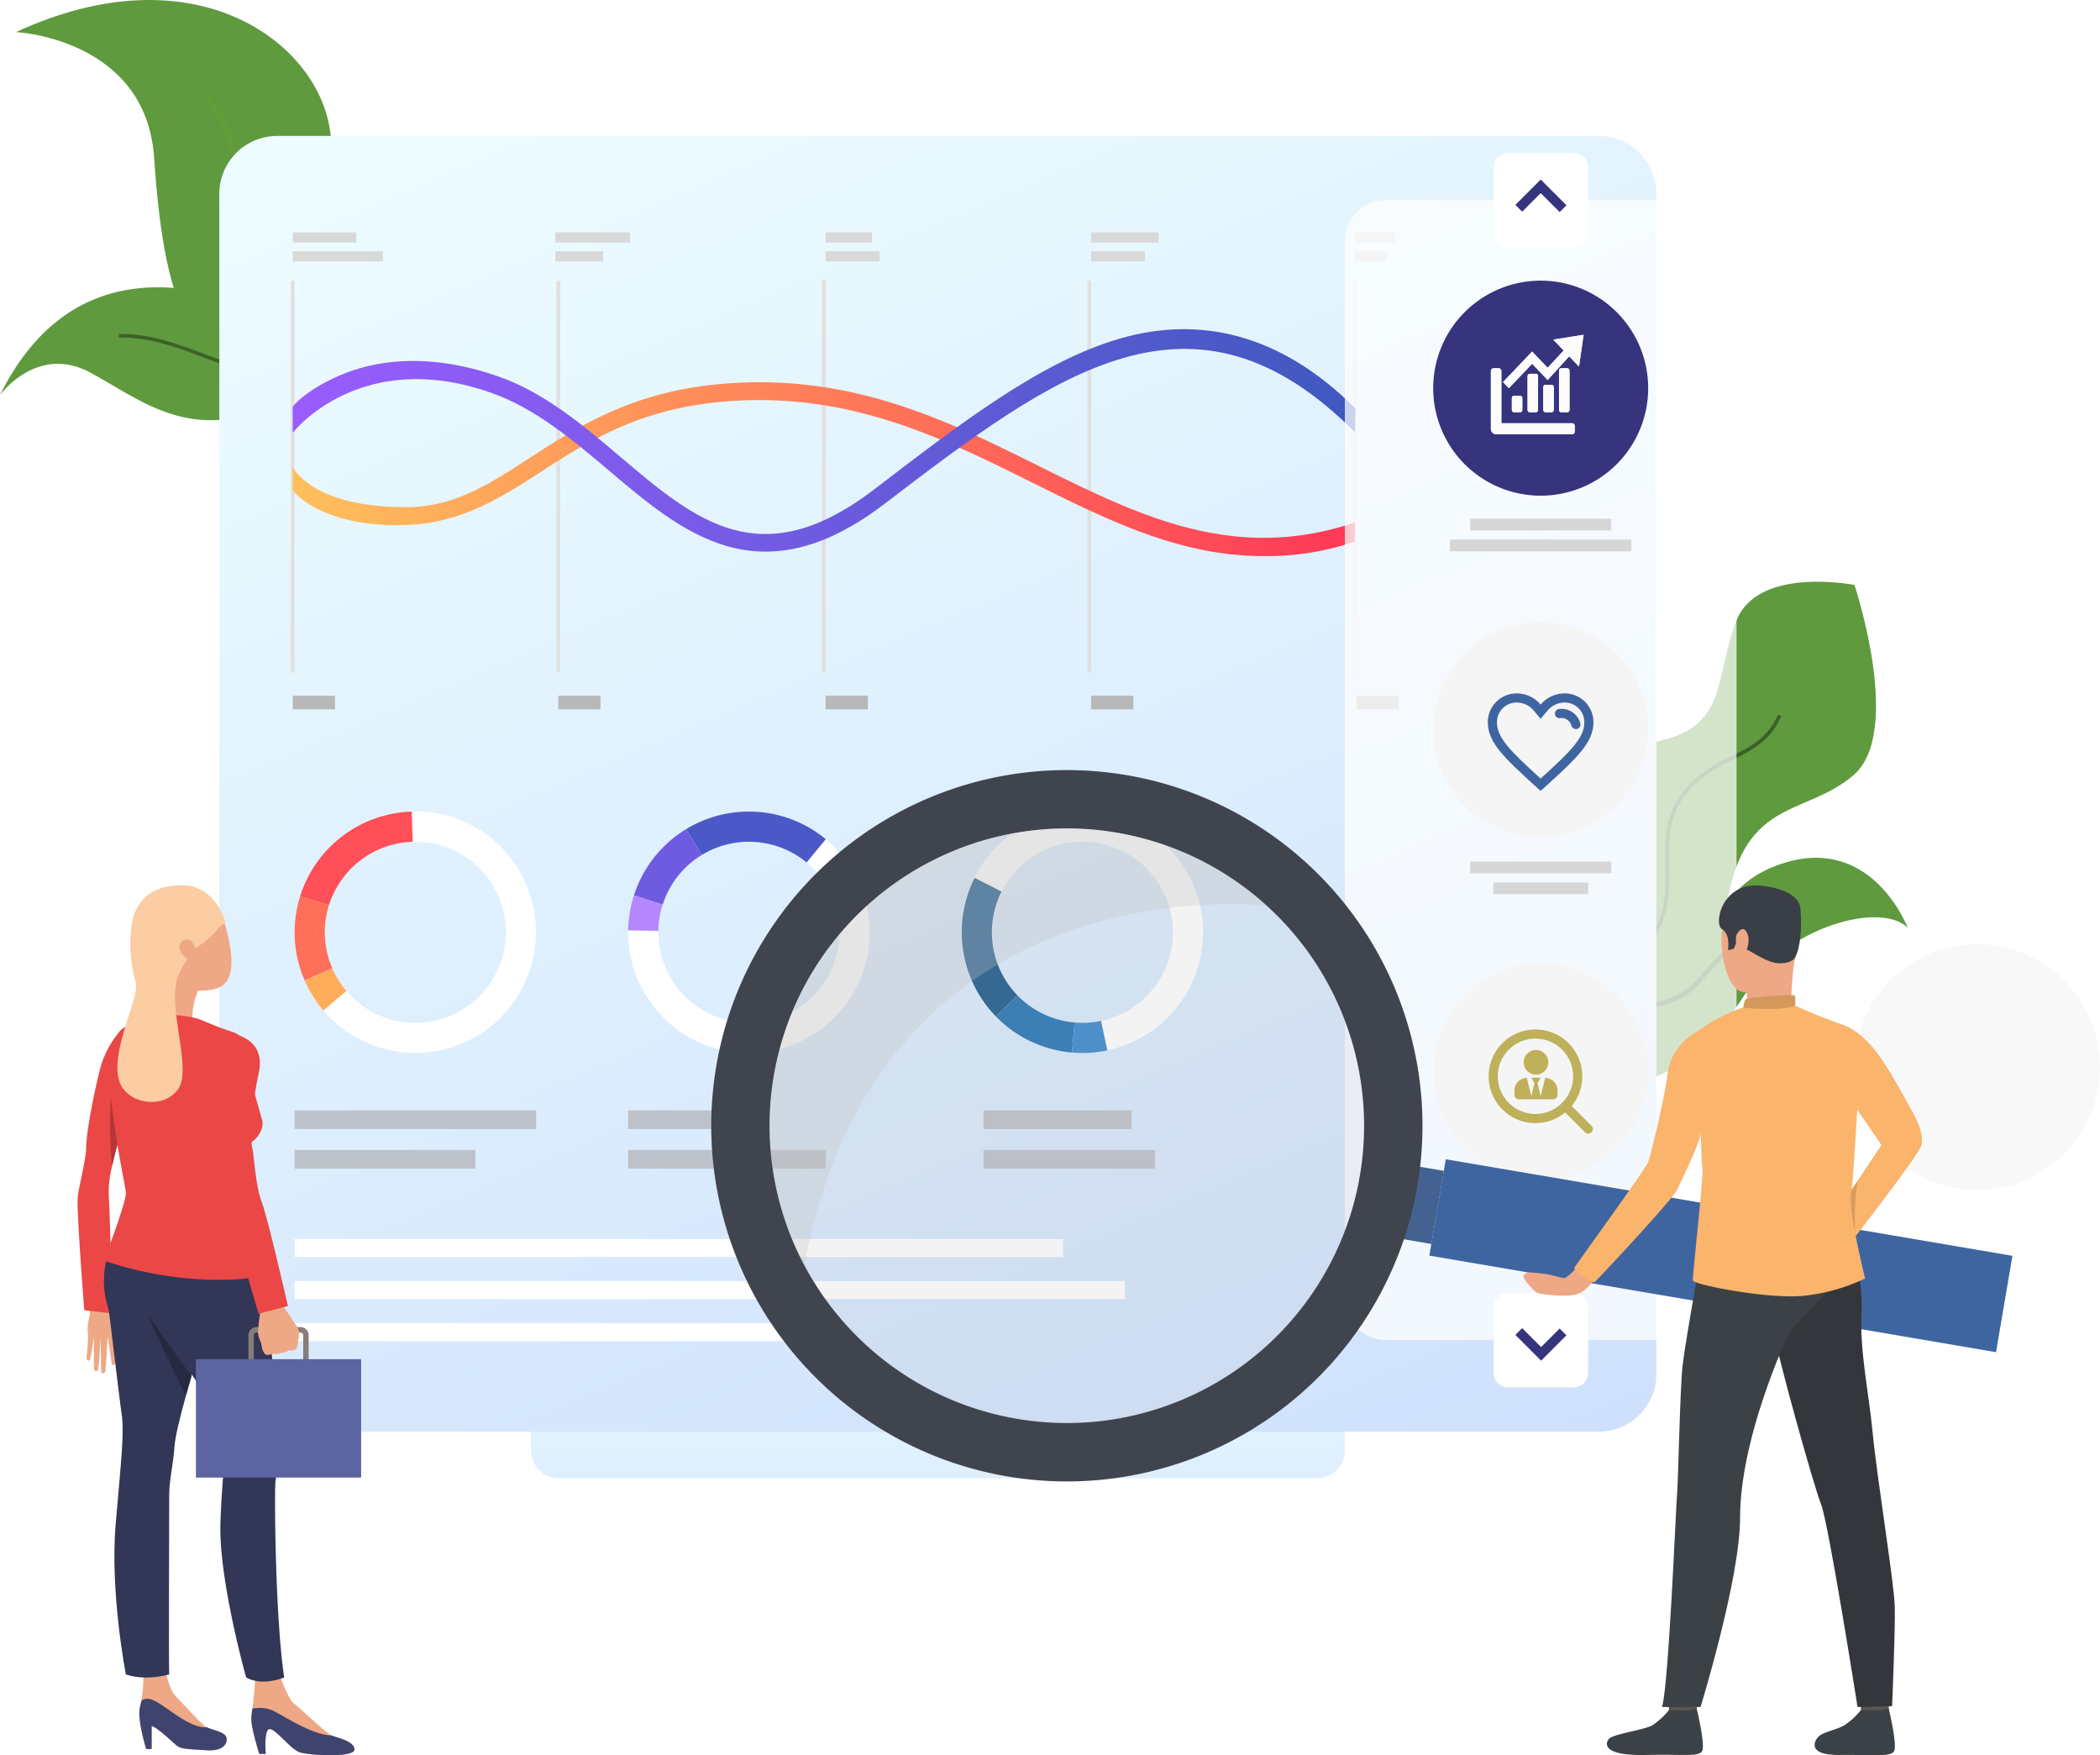 <svg xmlns="http://www.w3.org/2000/svg" xmlns:xlink="http://www.w3.org/1999/xlink" width="458.619" height="383.27" viewBox="0 0 458.619 383.27"><defs><linearGradient id="a" x1="0.5" y1="1.9" x2="0.5" y2="-0.534" gradientUnits="objectBoundingBox"><stop offset="0" stop-color="#d5e4ff"/><stop offset="1" stop-color="#edfffe"/></linearGradient><linearGradient id="b" x1="42.144" y1="-174.544" x2="42.144" y2="-175.932" gradientUnits="objectBoundingBox"><stop offset="0.005" stop-color="#3c6127"/><stop offset="1" stop-color="#639c38"/></linearGradient><linearGradient id="c" x1="-153.415" y1="28.106" x2="-152.761" y2="28.106" xlink:href="#b"/><linearGradient id="d" x1="-233.14" y1="-62.213" x2="-233.14" y2="-67.21" xlink:href="#b"/><linearGradient id="e" x1="48.481" y1="-51.828" x2="48.481" y2="-53.04" xlink:href="#b"/><linearGradient id="f" x1="0.852" y1="1.246" x2="0.231" y2="-0.07" gradientUnits="objectBoundingBox"><stop offset="0" stop-color="#cadcfc"/><stop offset="1" stop-color="#edfdff"/></linearGradient><filter id="g" x="38.903" y="20.681" width="331.836" height="300.955" filterUnits="userSpaceOnUse"><feOffset dy="3" input="SourceAlpha"/><feGaussianBlur stdDeviation="3" result="h"/><feFlood flood-opacity="0.161"/><feComposite operator="in" in2="h"/><feComposite in="SourceGraphic"/></filter><linearGradient id="i" y1="0.5" x2="1" y2="0.5" gradientUnits="objectBoundingBox"><stop offset="0" stop-color="#ffc05c"/><stop offset="1" stop-color="#ff3857"/></linearGradient><linearGradient id="j" y1="0.5" x2="1" y2="0.5" gradientUnits="objectBoundingBox"><stop offset="0" stop-color="#9a5cff"/><stop offset="0.995" stop-color="#4059bf"/></linearGradient></defs><g transform="translate(-450.25 250.269)"><g transform="translate(450.25 -250.269)"><path d="M374.823,409.295H209.4a6.167,6.167,0,0,1-6.166-6.166V383.972a6.166,6.166,0,0,1,6.166-6.166H374.823a6.166,6.166,0,0,1,6.166,6.166v19.156A6.166,6.166,0,0,1,374.823,409.295Z" transform="translate(-87.29 -86.495)" fill="url(#a)"/><g transform="translate(325.553 187.314)"><path d="M457.706,309.365c-9.927-6.091-18.259-2.308-20.622-.974-.434.244-.667.408-.667.408a10.045,10.045,0,0,1,.636-1.664c3.685-7.814,19.849-25.9,34.393-24.1,15.7,1.951,11.243-12.78,26.757-18.986,21.075-8.432,29.29,13.352,29.29,13.352-5.938-5.959-26.917.05-34.877,13.4S469.472,316.583,457.706,309.365Z" transform="translate(-436.417 -262.112)" fill="#609a3e"/><g transform="translate(0 10.663)"><path d="M463.056,296.563c-5.744.053-11.163.1-14.667,3.77a76.668,76.668,0,0,1-11.3,9.258c-.434.244-.667.408-.667.408a10.044,10.044,0,0,1,.636-1.664,73.308,73.308,0,0,0,10.58-8.73c3.806-3.986,9.444-4.035,15.413-4.09,6.767-.061,13.771-.125,18.716-5.994,9.438-11.214,18.943-15.5,19.039-15.547l.429.961c-.093.038-9.392,4.245-18.669,15.261C477.308,296.437,470.063,296.5,463.056,296.563Z" transform="translate(-436.417 -273.974)" fill="url(#b)"/></g></g><g transform="translate(3.499 0)"><path d="M146.663,81.91c3.462,22.445,16.532,44.878,18.787,48.631.216.36.333.546.333.546s-.293.239-.858.635c-2.943,2.041-13.312,8.166-28.9,5.723-18.586-2.912-25.312-13.645-27.724-49.26-1.753-25.857-29.654-27.418-30.16-27.448C116.819,42.855,143.694,62.614,146.663,81.91Z" transform="translate(-78.142 -53.731)" fill="#609a3e"/><g transform="translate(41.292 21.039)"><path d="M143.674,122.746c8.86,11.17,24.215,10.347,26.42,10.161.216.36.333.546.333.546s-.293.239-.858.635c-3.766.2-18.179.222-26.8-10.631-5.16-6.5-8.088-16.915-10.673-26.106-2.364-8.4-4.592-16.327-8.023-19.358l.762-.855c3.675,3.252,5.846,10.965,8.36,19.9C135.756,106.127,138.656,116.424,143.674,122.746Z" transform="translate(-124.078 -77.137)" fill="url(#c)"/></g></g><g transform="translate(0 62.737)"><path d="M128.959,127.644c8.6,3.293,15.684,7.44,16.141,11.941a4.586,4.586,0,0,1,.012.793c-.212,2.892-3.238,5.918-10.394,8.938-19.046,8.036-28.874-.685-40.611-7.1-11.586-6.342-19.654,4.557-19.857,4.837C88.923,117.446,114.377,122.065,128.959,127.644Z" transform="translate(-74.25 -123.525)" fill="#609a3e"/><g transform="translate(25.963 10.203)"><path d="M148.02,140.732a4.586,4.586,0,0,1,.012.793c-4.1.975-12.269,2.522-18.223,1.107a76.959,76.959,0,0,1-8.671-2.842c-5.7-2.116-11.591-4.3-17.983-4.139l-.022-.767c6.541-.161,12.5,2.05,18.27,4.191a74.864,74.864,0,0,0,8.581,2.813C135.792,143.268,144.023,141.684,148.02,140.732Z" transform="translate(-103.133 -134.875)" fill="url(#d)"/></g></g><g transform="translate(337.196 127.034)"><path d="M516.929,237.314c-11,9.371-24.694,4.486-28.015,30.719-2.87,22.646-30.251,16.065-37.688,13.843-1.178-.353-1.855-.6-1.855-.6s.313-.091.843-.27c3.443-1.18,16.119-6.274,13.537-16.689-2.985-12.025-2.337-31.226,11.711-34.749s11.224-13.991,15.914-26,25.793-7.817,25.793-7.817S527.925,227.947,516.929,237.314Z" transform="translate(-449.37 -195.053)" fill="#609a3e"/><g transform="translate(0 29.011)"><path d="M476.677,260.311c.115,5.43.234,11.043-3.829,16.611-5.544,7.592-15.324,8.523-21.622,8.218-1.178-.353-1.855-.6-1.855-.6s.313-.091.843-.27c6.036.45,16.338-.086,21.985-7.826,3.9-5.346,3.788-10.824,3.677-16.119-.13-6.124-.265-12.453,5.868-18.376a31.517,31.517,0,0,1,8.467-5.477c4.078-2.023,7.931-3.934,10.265-9.149l.734.328c-2.452,5.479-6.431,7.45-10.639,9.543a30.683,30.683,0,0,0-8.266,5.334C476.422,248.208,476.545,254.089,476.677,260.311Z" transform="translate(-449.37 -227.327)" fill="url(#e)"/></g></g><g transform="matrix(1, 0, 0, 1, 0, 0)" filter="url(#g)"><path d="M428.746,366.368H140.17a12.629,12.629,0,0,1-12.63-12.63V96.043a12.629,12.629,0,0,1,12.63-12.63H428.746a12.629,12.629,0,0,1,12.63,12.63v257.7A12.629,12.629,0,0,1,428.746,366.368Z" transform="translate(-79.64 -56.73)" fill="url(#f)"/></g><g transform="translate(63.522 50.742)"><g transform="translate(0 10.543)"><rect width="0.815" height="85.562" fill="#e0e0e0"/></g><g transform="translate(57.985 10.543)"><rect width="0.815" height="85.562" fill="#e0e0e0"/></g><g transform="translate(115.973 10.543)"><rect width="0.815" height="85.562" fill="#e0e0e0"/></g><g transform="translate(173.959 10.543)"><rect width="0.815" height="85.562" fill="#e0e0e0"/></g><g transform="translate(231.946 10.543)"><rect width="0.815" height="85.562" fill="#e0e0e0"/></g><rect width="9.225" height="2.974" transform="translate(0.407 101.174)" fill="#b8b8b8"/><rect width="13.889" height="2.23" transform="translate(0.407)" fill="#d9d9d9"/><rect width="19.701" height="2.23" transform="translate(0.407 4.123)" fill="#d9d9d9"/><rect width="16.306" height="2.23" transform="translate(57.769)" fill="#d9d9d9"/><rect width="10.426" height="2.23" transform="translate(57.769 4.123)" fill="#d9d9d9"/><rect width="10.105" height="2.23" transform="translate(116.788)" fill="#d9d9d9"/><rect width="11.777" height="2.23" transform="translate(116.788 4.123)" fill="#d9d9d9"/><rect width="14.718" height="2.23" transform="translate(174.775)" fill="#d9d9d9"/><rect width="11.777" height="2.23" transform="translate(174.775 4.123)" fill="#d9d9d9"/><rect width="8.791" height="2.23" transform="translate(232.353)" fill="#d9d9d9"/><rect width="7.035" height="2.23" transform="translate(232.353 4.123)" fill="#d9d9d9"/><rect width="9.225" height="2.974" transform="translate(58.394 101.174)" fill="#b8b8b8"/><rect width="9.225" height="2.974" transform="translate(116.788 101.174)" fill="#b8b8b8"/><rect width="9.225" height="2.974" transform="translate(174.775 101.174)" fill="#b8b8b8"/><rect width="9.225" height="2.974" transform="translate(232.761 101.174)" fill="#b8b8b8"/><g transform="translate(0.408 32.726)"><path d="M357.221,184.544c-18.087,0-33.809-7.819-50.2-15.969-20.235-10.062-41.159-20.467-69.037-17.618-17.8,1.819-28.975,9.069-38.833,15.466-8.926,5.792-17.365,10.884-28.795,11.319-18.472.7-24.88-7.175-24.987-7.656V165.03h0c.022.087,4.056,8.93,24.967,8.825,10.3-.052,17.9-4.984,26.7-10.693,10.228-6.636,21.819-14.156,40.554-16.071,29-2.964,50.432,7.7,71.162,18,21.691,10.786,42.39,20.9,68.563,12.126v4.157A59.092,59.092,0,0,1,357.221,184.544Z" transform="translate(-145.37 -146.587)" fill="url(#i)"/></g><g transform="translate(0.406 21.141)"><path d="M248.656,182.272c-13.35,0-23.938-8.978-34.3-17.767-7.86-6.664-16.015-13.477-25.427-16.838-28.728-10.256-43.425,8.472-43.556,8.637v-5.7c.155-.2,2.777-3.6,10.361-6.85,6.905-2.959,18.491-5.32,34.472.238,10.124,3.522,18.533,10.65,26.664,17.545,16.495,13.985,30.741,26.063,55.48,7.144,18.738-14.329,36.4-27.983,53.782-32.972,17-4.879,34.72-1.307,51.309,15.282l-.123,5.173c-35.237-35.392-65.241-12.969-102.607,15.6C264.81,179.342,256.282,182.271,248.656,182.272Z" transform="translate(-145.368 -133.699)" fill="url(#j)"/></g></g><g transform="translate(64.337 177.197)"><path d="M197.02,268.352a26.365,26.365,0,1,0-49.65,17.757q.3.837.649,1.644a26.366,26.366,0,0,0,49-19.4Zm-18.169,27.491a19.746,19.746,0,0,1-24.782-10.725q-.262-.6-.488-1.232a19.767,19.767,0,1,1,25.27,11.957Z" transform="translate(-145.823 -250.858)" fill="#fff"/><g transform="translate(1.204 0.012)"><path d="M153.461,271.34l-6.3-1.967a26.4,26.4,0,0,1,24.38-18.5l.2,6.6a19.8,19.8,0,0,0-18.278,13.873Z" transform="translate(-147.162 -250.871)" fill="#ff4f58"/></g><g transform="translate(0.001 18.515)"><path d="M154.07,287.2l-6.051,2.635q-.349-.806-.649-1.644a26.244,26.244,0,0,1-.343-16.737l6.3,1.967a19.685,19.685,0,0,0,.257,12.548C153.732,286.387,153.9,286.8,154.07,287.2Z" transform="translate(-145.823 -271.455)" fill="#ff6f59"/></g><g transform="translate(2.196 34.26)"><path d="M152.353,298.169a26.244,26.244,0,0,1-4.087-6.563l6.051-2.635a19.642,19.642,0,0,0,3.063,4.921Z" transform="translate(-148.266 -288.971)" fill="#ffad5b"/></g></g><g transform="translate(137.175 177.197)"><path d="M277.738,286.936a26.365,26.365,0,1,0-49.027-19.413q-.328.827-.6,1.664a26.366,26.366,0,0,0,49.624,17.749Zm-31.79,8.673A19.744,19.744,0,0,1,234.4,271.2q.2-.627.447-1.249a19.767,19.767,0,1,1,11.1,25.656Z" transform="translate(-226.852 -250.857)" fill="#fff"/><g transform="translate(12.644 0.001)"><path d="M244.354,260.354l-3.436-5.634a26.4,26.4,0,0,1,30.529,2.182l-4.2,5.087a19.8,19.8,0,0,0-22.889-1.634Z" transform="translate(-240.918 -250.858)" fill="#4b59c7"/></g><g transform="translate(1.263 3.862)"><path d="M234.542,271.634l-6.284-2.013q.268-.835.6-1.664a26.249,26.249,0,0,1,10.784-12.8l3.436,5.634a19.681,19.681,0,0,0-8.085,9.6Q234.743,271.009,234.542,271.634Z" transform="translate(-228.258 -255.153)" fill="#6f5be0"/></g><g transform="translate(0.004 18.33)"><path d="M226.857,278.876a26.236,26.236,0,0,1,1.258-7.627l6.284,2.013a19.657,19.657,0,0,0-.945,5.719Z" transform="translate(-226.857 -271.249)" fill="#b487fe"/></g></g><g transform="translate(210.016 177.201)"><g transform="translate(0.001)"><path d="M338.285,251.176a26.365,26.365,0,1,0-8.06,52.11c.585.092,1.172.163,1.755.213a26.366,26.366,0,0,0,6.3-52.323Zm15.505,29.078a19.742,19.742,0,0,1-21.24,16.671c-.437-.038-.877-.091-1.316-.159a19.767,19.767,0,1,1,22.556-16.512Z" transform="translate(-307.887 -250.862)" fill="#fff"/></g><g transform="translate(0 14.495)"><path d="M320.081,292.64l-4.732,4.6a26.4,26.4,0,0,1-4.642-30.253l5.892,2.972a19.795,19.795,0,0,0,3.481,22.681Z" transform="translate(-307.886 -266.987)" fill="#1a598c"/></g><g transform="translate(7.462 40.147)"><path d="M333.388,301.439l-.57,6.575c-.582-.051-1.169-.122-1.755-.213a26.251,26.251,0,0,1-14.876-7.677l4.732-4.6a19.671,19.671,0,0,0,11.153,5.756C332.512,301.349,332.952,301.4,333.388,301.439Z" transform="translate(-316.188 -295.525)" fill="#2273b5"/></g><g transform="translate(24.094 45.715)"><path d="M342.407,308.177a26.247,26.247,0,0,1-7.717.464l.57-6.575a19.64,19.64,0,0,0,5.785-.346Z" transform="translate(-334.69 -301.719)" fill="#3788cc"/></g></g><rect width="52.744" height="4.067" transform="translate(64.337 242.469)" fill="#bdc1c9"/><rect width="39.47" height="4.067" transform="translate(64.337 251.113)" fill="#bdc1c9"/><rect width="29.083" height="4.067" transform="translate(137.176 242.469)" fill="#bdc1c9"/><rect width="43.171" height="4.067" transform="translate(137.176 251.113)" fill="#bdc1c9"/><rect width="32.324" height="4.067" transform="translate(214.8 242.469)" fill="#bdc1c9"/><rect width="37.44" height="4.067" transform="translate(214.8 251.113)" fill="#bdc1c9"/><path d="M477.55,351.271h-67.59a8.976,8.976,0,0,1-8.976-8.976V111.313a8.977,8.977,0,0,1,8.976-8.976h67.59a8.976,8.976,0,0,1,8.976,8.976V342.294A8.975,8.975,0,0,1,477.55,351.271Z" transform="translate(-107.282 -58.645)" fill="#fff" opacity="0.73"/><rect width="167.83" height="3.936" transform="translate(64.337 270.545)" fill="#fff"/><rect width="181.344" height="3.935" transform="translate(64.337 279.73)" fill="#fff"/><rect width="117.666" height="3.936" transform="translate(64.337 288.914)" fill="#fff"/><g transform="translate(312.997 61.285)"><path d="M469.4,145.385a23.476,23.476,0,1,1-23.477-23.476A23.479,23.479,0,0,1,469.4,145.385Z" transform="translate(-422.449 -121.909)" fill="#36347d"/></g><rect width="39.616" height="2.554" transform="translate(316.664 117.826)" fill="#d6d6d6"/><rect width="30.788" height="2.554" transform="translate(321.079 113.278)" fill="#d6d6d6"/><rect width="20.731" height="2.554" transform="translate(326.106 192.694)" fill="#d6d6d6"/><rect width="30.788" height="2.554" transform="translate(321.079 188.145)" fill="#d6d6d6"/><rect width="28.514" height="2.554" transform="translate(322.215 267.991)" fill="#d6d6d6"/><rect width="36.387" height="2.554" transform="translate(318.279 263.444)" fill="#d6d6d6"/><g transform="translate(312.997 135.856)"><path d="M469.4,228.343a23.476,23.476,0,1,1-23.477-23.476A23.479,23.479,0,0,1,469.4,228.343Z" transform="translate(-422.449 -204.867)" fill="#f5f5f5"/><g transform="translate(-778.076 -964.45)"><g transform="translate(790 980)"><g transform="translate(0 0)" fill="none"><path d="M11.538,21.3,9.865,19.79C3.923,14.335,0,10.794,0,6.384A6.274,6.274,0,0,1,6.346,0a6.825,6.825,0,0,1,5.191,2.438A6.825,6.825,0,0,1,16.732,0a6.274,6.274,0,0,1,6.342,6.384c0,4.41-3.922,7.951-9.864,13.406Z" stroke="none"/><path d="M 11.538 18.605 L 11.864 18.311 L 12.098 18.096 C 14.887 15.536 17.296 13.324 18.882 11.355 C 20.398 9.473 21.074 7.939 21.074 6.384 L 21.074 6.349 C 21.085 5.775 20.981 5.213 20.767 4.68 C 20.552 4.147 20.238 3.669 19.833 3.262 C 19.428 2.854 18.953 2.537 18.421 2.319 C 17.89 2.101 17.328 1.994 16.754 2 L 16.742 2 C 16.046 2.004 15.346 2.162 14.716 2.457 C 14.086 2.753 13.517 3.191 13.07 3.724 L 11.538 5.549 L 10.006 3.724 C 9.559 3.191 8.99 2.753 8.36 2.458 C 7.731 2.162 7.031 2.004 6.335 2 L 6.324 2 C 5.749 1.994 5.187 2.101 4.655 2.318 C 4.123 2.536 3.648 2.853 3.243 3.261 C 2.837 3.669 2.523 4.146 2.309 4.679 C 2.094 5.213 1.991 5.774 2.001 6.349 L 2.001 6.384 C 2.001 7.939 2.677 9.473 4.193 11.355 C 5.779 13.324 8.188 15.536 10.978 18.096 L 11.211 18.311 L 11.538 18.605 M 11.538 21.299 L 9.865 19.79 C 3.923 14.335 0.001 10.794 0.001 6.384 C -0.014 5.545 0.14 4.711 0.453 3.933 C 0.766 3.154 1.233 2.446 1.824 1.851 C 2.416 1.256 3.121 0.785 3.898 0.468 C 4.674 0.15 5.507 -0.009 6.346 0 C 7.337 0.006 8.314 0.226 9.21 0.647 C 10.107 1.068 10.901 1.679 11.538 2.438 C 12.174 1.679 12.969 1.068 13.866 0.647 C 14.763 0.226 15.741 0.005 16.732 0 C 17.571 -0.009 18.403 0.15 19.179 0.468 C 19.956 0.786 20.661 1.257 21.252 1.852 C 21.843 2.447 22.309 3.155 22.622 3.934 C 22.935 4.712 23.089 5.545 23.074 6.384 C 23.074 10.794 19.152 14.335 13.21 19.79 L 11.538 21.299 Z" stroke="none" fill="#3f65a1"/></g></g><path d="M0,.027A3.227,3.227,0,0,1,3.581,2.414" transform="translate(805.655 984.386)" fill="none" stroke="#3f65a1" stroke-linecap="round" stroke-width="2"/></g></g><g transform="translate(312.997 210.427)"><path d="M469.4,311.3a23.476,23.476,0,1,1-23.477-23.476A23.479,23.479,0,0,1,469.4,311.3Z" transform="translate(-422.449 -287.825)" fill="#f5f5f5"/></g><path d="M454.583,388.425H440.328a3.19,3.19,0,0,1-3.19-3.191V370.981a3.19,3.19,0,0,1,3.19-3.191h14.255a3.191,3.191,0,0,1,3.192,3.191v14.253A3.191,3.191,0,0,1,454.583,388.425Z" transform="translate(-110.937 -85.482)" fill="#fff"/><g transform="translate(330.943 290.008)"><path d="M448.034,383.462l-5.62-5.621,1.484-1.485,4.136,4.137,4.047-4.048,1.484,1.485Z" transform="translate(-442.414 -376.356)" fill="#36347d"/></g><path d="M440.329,90.858h14.255a3.191,3.191,0,0,1,3.192,3.191V108.3a3.192,3.192,0,0,1-3.192,3.191H440.329a3.19,3.19,0,0,1-3.19-3.191V94.049A3.191,3.191,0,0,1,440.329,90.858Z" transform="translate(-110.937 -57.485)" fill="#fff"/><g transform="translate(330.943 39.204)"><path d="M452.081,104.45l-4.136-4.137L443.9,104.36l-1.484-1.484,5.531-5.531,5.62,5.62Z" transform="translate(-442.414 -97.345)" fill="#36347d"/></g><path d="M524.754,309.932a26.83,26.83,0,1,0,26.83-26.829A26.829,26.829,0,0,0,524.754,309.932Z" transform="translate(-119.795 -76.92)" fill="#b8b8b8" opacity="0.1"/><g transform="translate(148.816 161.141)"><circle cx="66.887" cy="66.887" r="66.887" transform="matrix(0.318, -0.948, 0.948, 0.318, 0, 126.818)" fill="#b8b8b8" opacity="0.17"/><g transform="translate(6.513 7.017)"><rect width="125.516" height="21.338" transform="matrix(0.986, 0.168, -0.168, 0.986, 160.409, 84.978)" fill="#3f65a1"/><path d="M525.816,464.581s.532,3.9.6,4.486,5.918-.345,5.918-.345l.474-4.643S526.549,464.03,525.816,464.581Z" transform="translate(-275.231 -263.375)" fill="#5c544d"/><path d="M525.271,469.046a16.162,16.162,0,0,1-3.647,3.374c-1.793,1.026-4.612,1.431-5.673,2.491-.765.765-2.787,4.061,4.661,3.994s11.038.466,11.836-.8-1.154-9.325-1.154-9.325S529.529,469.453,525.271,469.046Z" transform="translate(-274.149 -263.85)" fill="#3c4145"/><path d="M479.174,464.581s.532,3.9.6,4.486,5.918-.345,5.918-.345l.473-4.643S479.9,464.03,479.174,464.581Z" transform="translate(-270.515 -263.375)" fill="#5c544d"/><path d="M478.242,469.046a16.153,16.153,0,0,1-3.648,3.374c-1.793,1.026-8.392,1.866-9.453,2.927-.766.766-2.039,3.846,8.441,3.559,7.446-.2,11.039.466,11.837-.8s-1.154-9.325-1.154-9.325S482.6,469.5,478.242,469.046Z" transform="translate(-269.047 -263.85)" fill="#3c4145"/><path d="M521.683,352.623s3.116,9.678,2.7,18.019,1.61,17.467,2.437,26.18c.92,9.714,4.689,32.707,4.825,37.9s-.584,21.786-.584,21.786l-7.544.182s-6.335-40.2-7.977-44.3-9.777-33.344-10.051-36.626S521.683,352.623,521.683,352.623Z" transform="translate(-273.176 -252.107)" fill="#33373b"/><path d="M487.2,354.22s-4.143,22.86-4.69,27.964-.911,24.7-1.185,27.893-1.823,41.75-3.281,46.49h8.41s8.635-28.032,8.635-41.295,5.719-28.832,9.411-37.583,12.141-8.958,14.41-25.193C518.908,352.5,490.271,349.071,487.2,354.22Z" transform="translate(-270.401 -251.981)" fill="#3c4145"/><path d="M503.778,269.717s-7.718-1.579-10.209,4.5-.426,17.138,3.464,17.928,9.3-.79,10.635-4.557,2.249-9.056,1.641-12.4S505.844,270.386,503.778,269.717Z" transform="translate(-271.861 -243.707)" fill="#eea886"/><path d="M456.566,361.077s-2.332,2.5-3.106,2.777-2.339-1-7.926-1.2c-.491-.016-1.333.457-1.1,1.1s2.225,3.232,3.274,3.461,6.515,1.047,8.863,0,3.853-4.148,3.853-4.148Z" transform="translate(-266.999 -252.962)" fill="#eea886"/><rect width="6.705" height="16.197" transform="translate(153.383 86.384) rotate(9.671)" fill="#446291"/><path d="M324.713,240.8a77.665,77.665,0,1,0,77.664,77.665A77.665,77.665,0,0,0,324.713,240.8Zm0,142.578a64.9,64.9,0,0,1-57.34-34.462h0a64.92,64.92,0,1,1,57.341,34.463Z" transform="translate(-247.048 -240.802)" fill="#3f444f"/><path d="M498.469,293.853a6.378,6.378,0,0,1,.262,2.969c-.35,1.049,9.6-.486,9.6-.486a66.3,66.3,0,0,1,.813-10.1C509.978,281.542,498.469,293.853,498.469,293.853Z" transform="translate(-272.466 -245.288)" fill="#eea886"/><path d="M508.479,284.583s-.509,1.24-3.381,1.24-6.875-3.192-8.109-3.418-1.354-.912-1.354-.912l-.565,1.185-1.231.274s.61-3.513-1.313-4.606.083-11.074,9.563-9.341c0,0,7.2.82,7.566,4.786S509.716,282.387,508.479,284.583Z" transform="translate(-271.798 -243.633)" fill="#3a3f47"/><path d="M494.511,298.078a35.1,35.1,0,0,0-10.429,5.215s-6.346,2.958-7.021,9.841c-.359,3.653-3.577,17.579-4.307,19.219s-15.709,22.3-16.013,22.85,3.859,3.433,4.345,3.19,17.2-18.261,17.988-20.024c0,0,5.157-10.437,5.278-12.564,0,0,.13,6.062.374,7.765s-2.219,23.506-2.1,24.418,16.642,4.178,24.36,3.328a40.843,40.843,0,0,0,13.242-3.757s-3.6-14.812-3.115-17.669,1.4-19.2,1.4-19.2L523.8,328.4l-8.447,12.7,2.005,8.264s14.646-18.777,15.131-20.844-.3-4.072-1.094-5.774-5.286-9.662-6.5-11.485-4.619-7.475-9.845-9.237-10.939-4.437-10.939-4.437Z" transform="translate(-268.246 -246.543)" fill="#fab46c"/><path d="M497.815,298.231s.031-1.876.881-2.056,9.383-1,10.427-.589v2.184S507.112,299.007,497.815,298.231Z" transform="translate(-272.4 -246.329)" fill="#d4985b"/><path d="M496.014,281.111c.055-.683,1.434-2.827,2.39-.913s-.227,4.877-1.162,4.786S495.878,282.844,496.014,281.111Z" transform="translate(-272.215 -244.706)" fill="#eea886"/><path d="M369.832,271.888s-84.238-10.441-101.024,78.463h0a64.919,64.919,0,0,1,101.025-78.462Z" transform="translate(-248.482 -242.236)" fill="#c2c2c2" opacity="0.3"/><path d="M524.837,351.907s-1.5-7.115-.719-9.421l1.27-1.91A61.128,61.128,0,0,0,524.837,351.907Z" transform="translate(-275.036 -250.889)" fill="#da9b5e"/></g></g><g transform="translate(16.941 193.298)"><g transform="translate(2.195 90.634)"><path d="M99.1,369.6s.378,2.053,1.53,2.356a6.706,6.706,0,0,1,2.393,1.618c.445.429,2.3,1.231,1.768,1.8s-3.125-1.177-3.74-1.435.266,2.6.017,3.244-5.057,1.843-5.437-.185.555-4.445.417-4.788a12.631,12.631,0,0,1-.334-1.465Z" transform="translate(-95.538 -369.596)" fill="#eea886"/></g><g transform="translate(1.955 97.721)"><path d="M101.062,377.48s.749,6.287.448,6.748-.644.48-.738-.1-.9-6.052-.9-6.052-.364,7.589-.529,8.021c-.1.253-.758.331-.837.022s-.148-7.85-.148-7.85-.353,7.085-.6,7.4a.488.488,0,0,1-.849-.327c-.01-.527-.054-7.121-.054-7.121s-.581,5.14-.947,5.289c-.225.091-.793.186-.6-1.136s.316-4.487.316-4.487Z" transform="translate(-95.271 -377.48)" fill="#eea886"/></g><path d="M137.045,477.91h1.421s-.474-5.367.842-5.419,4.575,4.365,6.523,5.05,11.941,1.261,11.994-.58-3.839-2.578-5.05-3.1-7.1-6.261-8.154-6.945-2.849-5.439-2.849-5.439l-5.58-.248s-.316,4.445-.654,6.8a20.886,20.886,0,0,0-.23,2.2C135.257,472.228,137.045,477.91,137.045,477.91Z" transform="translate(-97.364 -288.226)" fill="#eea886"/><path d="M109.607,476.772h1.184v-5c.986.084,4.3,3.22,5.328,4.129s2.432.867,6.753,1.142,4.728-2.312,4.044-3.193-2.894-1.266-4.044-1.816-5.688-5.668-6.9-6.878-1.947-4.678-1.947-4.678l-5.05.44a30.934,30.934,0,0,1-.543,5.832v0a.088.088,0,0,0,0,.02c-.049.227-.1.449-.162.665C107.516,470.21,109.607,476.772,109.607,476.772Z" transform="translate(-94.614 -288.151)" fill="#eea886"/><path d="M121.677,293.007s-2.466,5.2-1.149,9.454c0,0-7.584-1.034-7.81-1.921s.95-8.86.074-11.306S121.677,293.007,121.677,293.007Z" transform="translate(-95.077 -270.78)" fill="#eea886"/><path d="M120.913,301.366s4.389,1.884,6.392,2.465,6.118,2.85,5.236,10.213a150.942,150.942,0,0,1-3.307,16.818,65.282,65.282,0,0,0-.522,15.222,58.741,58.741,0,0,1-23.492-1.7s2.736-6.533,2.8-8.268-6.345-16.532-6.529-18.808-.965-12.312,2.6-14.259,6.314-1.457,7.828-2.334S118.858,300.51,120.913,301.366Z" transform="translate(-93.925 -271.957)" fill="#eb4747"/><path d="M93.123,340.525c-.257,3.115,1.438,24.618,1.438,24.618l6.1.7s-.433-21.237-.775-26.136a24.61,24.61,0,0,1,.753-6.052v0c.33-1.523.736-3.122,1.155-4.647,1.153-4.213,2.4-7.873,2.4-7.873s6.827-17.76-1.738-17.041a20.658,20.658,0,0,0-4.53,8.668c-1.347,5.385-2.889,13.455-2.948,16.67S93.312,338.234,93.123,340.525Z" transform="translate(-93.096 -272.338)" fill="#eb4747"/><path d="M128.194,352.253a50.409,50.409,0,0,1,2.077,5.653c.169,1.141,6.152,16.038,6.569,20.4.421,4.407,1.685,16.169,2.133,17.853s-1.01,9.208-1.235,10.892-.112,29.2,1.909,42.783c0,0-4.717,2.022-8.309,0,0,0-5.952-21.223-5.615-33.463s1.889-17.4-.01-22.346S112.7,374.262,111.575,372.69s-8.158-10.259-1.5-19.672S128.194,352.253,128.194,352.253Z" transform="translate(-94.527 -276.842)" fill="#323657"/><path d="M103.362,391.984c.609,4.052-.031,9.375-1.3,24.19s2.227,32.753,2.227,32.753c4.4,1.507,9.462,0,9.462,0-.116-1.041,0-36.11,0-39.235s.9-6.672,1.128-10.258c.158-2.444,1.3-6.951,2.574-11.553.384-1.378.779-2.763,1.165-4.105v0c.218-.751.429-1.491.636-2.207,1.8-6.249,4.226-30.384,4.226-30.384s-13.432-10.819-19.972-.633-3.182,17.592-2.951,18.864S102.753,387.933,103.362,391.984Z" transform="translate(-93.743 -276.595)" fill="#323657"/><path d="M129.392,328.419s-1.194,19.175,2.377,29.966c0,0-14.184,2.365-32.28-3.732,0,0,4.977-12.889,4.806-14.9s-5.41-25.486-2.9-30.735S128.5,311.214,129.392,328.419Z" transform="translate(-93.743 -272.67)" fill="#eb4747"/><path d="M112.9,269.833c2.981-1.283,11.163-3.072,14.186,9.133s-1.569,12.808-6.331,12.856-12.781-7.684-13.535-10.176S104.389,273.493,112.9,269.833Z" transform="translate(-94.445 -268.784)" fill="#eea886"/><path d="M126.411,276.639s-3.135,4.547-6.671,5.983c0,0-2.341,5.263-7.109,6.986,0,0-11.33-9.007-3.258-17.3S126.117,272.81,126.411,276.639Z" transform="translate(-94.449 -268.778)" fill="#fccca2"/><path d="M109.994,372.921c.1.232,6.8,15.086,8.519,17.662.384-1.378.779-2.763,1.165-4.105v0S110.218,373.247,109.994,372.921Z" transform="translate(-94.805 -279.298)" fill="#262942"/><path d="M101.136,320.041s-.473,9.439.3,15.227c.33-1.523.736-3.122,1.155-4.647C102.557,330.4,101.26,321.531,101.136,320.041Z" transform="translate(-93.895 -273.952)" fill="#b53737"/><path d="M114.9,268.946s-12.894.119-7.671,18.868c3.369,12.1-3.152,23.56-2.38,25.733s7.509,4.419,11.184.039c3.739-4.454-2.76-18.9.422-25.545s10.123-11.123,10.123-11.123S124.285,267.361,114.9,268.946Z" transform="translate(-94.278 -268.769)" fill="#fccca2"/><path d="M133.585,311.885s2.9,10.358,3.514,12.531c.8,2.826-3.223,6.985-6.5,5.352S133.585,311.885,133.585,311.885Z" transform="translate(-96.792 -273.128)" fill="#eb4747"/><path d="M109.607,477.37h1.184v-5c.986.084,4.3,3.22,5.328,4.129s2.432.867,6.753,1.142,4.728-2.312,4.044-3.193-2.894-1.266-4.044-1.816c-4.622.247-10.263-6.251-12.97-6.237-1.438.007-1.425.8-1.469.955v0a.088.088,0,0,0,0,.02c-.049.227-.1.449-.162.665C107.516,470.808,109.607,477.37,109.607,477.37Z" transform="translate(-94.614 -288.749)" fill="#3f446e"/><path d="M137.045,478.656h1.421s-.474-5.367.842-5.419,4.575,4.365,6.523,5.05,11.941,1.261,11.994-.58-3.839-2.578-5.05-3.1c-4.122-.01-10.827-4.548-12.906-5.467a7.507,7.507,0,0,0-4.329-.367,20.886,20.886,0,0,0-.23,2.2C135.257,472.974,137.045,478.656,137.045,478.656Z" transform="translate(-97.364 -288.972)" fill="#3f446e"/><path d="M120.649,282.557a1.578,1.578,0,0,0-2.776.718c-.4,1.911,3.075,4.314,3.81,3.971S122.168,284.722,120.649,282.557Z" transform="translate(-95.598 -270.105)" fill="#eea886"/><g transform="translate(37.306 96.491)"><path d="M134.6,383.948v-6.064a1.773,1.773,0,0,1,1.771-1.772h9.617a1.773,1.773,0,0,1,1.771,1.772v6.064a1.773,1.773,0,0,1-1.771,1.772h-9.617A1.773,1.773,0,0,1,134.6,383.948Zm1.771-6.647a.584.584,0,0,0-.582.584v6.064a.584.584,0,0,0,.582.582h9.617a.583.583,0,0,0,.582-.582v-6.064a.584.584,0,0,0-.582-.584Z" transform="translate(-134.598 -376.112)" fill="#877c78"/></g><g transform="translate(25.844 103.496)"><rect width="36.082" height="25.851" transform="translate(36.082 25.851) rotate(180)" fill="#5c64a1"/></g><g transform="translate(39.382 91.627)"><path d="M138.5,381.484a3.716,3.716,0,0,1-.62-1.019s-.119-.719-.235-1.224a3.49,3.49,0,0,0-.106-.387,6.85,6.85,0,0,1-.624-2.094,45.762,45.762,0,0,1,.645-5.229l2.415-.262,2.227-.568s3.481,4.822,3.659,5.714a2.265,2.265,0,0,1,.037.257,8.755,8.755,0,0,1-.191,1.786c0,.15-.129,1.641-.5,1.9a1.462,1.462,0,0,1-1.4.236,3.492,3.492,0,0,1-1.842.548,2.174,2.174,0,0,1-1.907.217S139.044,381.89,138.5,381.484Z" transform="translate(-136.908 -370.701)" fill="#eea886"/></g><path d="M128.282,304.593s9.225.261,7.323,8.842c-1.673,7.544-1.811,14.986-1.409,16.328s.624,8.053,2.077,11.816c1.282,3.321,5.717,22.7,5.717,22.7l-6.421,1.673s-6.1-21.059-7.077-23.615-6.387-25.353-6.194-27.806S122.144,305,128.282,304.593Z" transform="translate(-96.048 -272.39)" fill="#eb4747"/><path d="M106.993,274.5s-3.075,5.67-.191,16.238c1,3.675-8.5,19.832-1.341,24.4S118.017,280.721,106.993,274.5Z" transform="translate(-94.074 -269.348)" fill="#fccca2"/></g><g transform="translate(185.592 -902.897)"><g transform="translate(140 983.312)"><path d="M11.59,9.451a.53.53,0,0,1-.144-.329V4.081a.53.53,0,0,1,.144-.329A.485.485,0,0,1,11.9,3.6h1.374a.485.485,0,0,1,.314.15.53.53,0,0,1,.144.329V9.122a.53.53,0,0,1-.144.329.485.485,0,0,1-.314.15H11.9A.485.485,0,0,1,11.59,9.451Zm3.434,0a.53.53,0,0,1-.144-.329V.48A.53.53,0,0,1,15.025.15.485.485,0,0,1,15.339,0h1.373a.485.485,0,0,1,.314.15A.53.53,0,0,1,17.17.48V9.122a.53.53,0,0,1-.144.329.485.485,0,0,1-.314.15H15.338A.483.483,0,0,1,15.025,9.451Zm-10.3,0a.53.53,0,0,1-.144-.329V6.481a.53.53,0,0,1,.144-.329A.485.485,0,0,1,5.036,6H6.41a.485.485,0,0,1,.314.15.53.53,0,0,1,.144.329V9.122a.53.53,0,0,1-.144.329.485.485,0,0,1-.314.15H5.036a.485.485,0,0,1-.314-.15Zm3.434,0a.53.53,0,0,1-.144-.329V1.68a.53.53,0,0,1,.144-.329.485.485,0,0,1,.314-.15H9.844a.485.485,0,0,1,.314.15.53.53,0,0,1,.144.329V9.122a.53.53,0,0,1-.144.329.485.485,0,0,1-.314.15H8.47A.483.483,0,0,1,8.156,9.451Zm9.805,2.6a.571.571,0,0,1,.186.13.6.6,0,0,1,.124.195.626.626,0,0,1,.044.23v1.2a.625.625,0,0,1-.044.23.6.6,0,0,1-.124.195.571.571,0,0,1-.186.13.55.55,0,0,1-.219.046H1.145a1.119,1.119,0,0,1-.809-.352A1.231,1.231,0,0,1,0,13.2V.6A.615.615,0,0,1,.168.176.559.559,0,0,1,.572,0H1.717a.559.559,0,0,1,.4.176A.615.615,0,0,1,2.29.6V12H17.742a.552.552,0,0,1,.22.046Z" transform="translate(0 0)" fill="#fcfcfc"/><g transform="translate(0.002 0.002)"><path d="M11.59,9.451a.53.53,0,0,1-.144-.329V4.081a.53.53,0,0,1,.144-.329A.485.485,0,0,1,11.9,3.6h1.374a.485.485,0,0,1,.314.15.53.53,0,0,1,.144.329V9.122a.53.53,0,0,1-.144.329.485.485,0,0,1-.314.15H11.9A.485.485,0,0,1,11.59,9.451Zm3.434,0a.53.53,0,0,1-.144-.329V.48A.53.53,0,0,1,15.025.15.485.485,0,0,1,15.339,0h1.373a.485.485,0,0,1,.314.15A.53.53,0,0,1,17.17.48V9.122a.53.53,0,0,1-.144.329.485.485,0,0,1-.314.15H15.338A.483.483,0,0,1,15.025,9.451Zm-10.3,0a.53.53,0,0,1-.144-.329V6.481a.53.53,0,0,1,.144-.329A.485.485,0,0,1,5.036,6H6.41a.485.485,0,0,1,.314.15.53.53,0,0,1,.144.329V9.122a.53.53,0,0,1-.144.329.485.485,0,0,1-.314.15H5.036a.485.485,0,0,1-.314-.15Zm3.434,0a.53.53,0,0,1-.144-.329V1.68a.53.53,0,0,1,.144-.329.485.485,0,0,1,.314-.15H9.844a.485.485,0,0,1,.314.15.53.53,0,0,1,.144.329V9.122a.53.53,0,0,1-.144.329.485.485,0,0,1-.314.15H8.47A.483.483,0,0,1,8.156,9.451Zm9.805,2.6a.571.571,0,0,1,.186.13.6.6,0,0,1,.124.195.626.626,0,0,1,.044.23v1.2a.625.625,0,0,1-.044.23.6.6,0,0,1-.124.195.571.571,0,0,1-.186.13.55.55,0,0,1-.219.046H1.145a1.119,1.119,0,0,1-.809-.352A1.231,1.231,0,0,1,0,13.2V.6A.615.615,0,0,1,.168.176.559.559,0,0,1,.572,0H1.717a.559.559,0,0,1,.4.176A.615.615,0,0,1,2.29.6V12H17.742a.552.552,0,0,1,.22.046Z" transform="translate(0 0)" fill="#fcfcfc"/></g></g><g transform="translate(142.654 976)"><path d="M0,10.331,6.354,3.656,9.743,7.211l3.5-3.777L10.968,1.05,17.592,0l-1,6.95L14.45,4.7,9.743,9.878,6.354,6.323,1.271,11.664Z" transform="translate(0 0)" fill="#fcfcfc"/><g transform="translate(0.001 0.002)"><path d="M0,10.331,6.354,3.656,9.743,7.211l3.5-3.777L10.968,1.05,17.592,0l-1,6.95L14.45,4.7,9.743,9.878,6.354,6.323,1.271,11.664Z" transform="translate(0 0)" fill="#fcfcfc"/></g></g></g><g transform="translate(186.106 -951.208)"><path d="M2.808,4.6a2.694,2.694,0,1,1,1.9.789,2.693,2.693,0,0,1-1.9-.789ZM6.729,6.072a2.823,2.823,0,0,1,2.7,2.815v.876a1.01,1.01,0,0,1-1.01,1.01H1.01A1.01,1.01,0,0,1,0,9.764V8.888A2.823,2.823,0,0,1,2.7,6.074L3.7,10.1l.673-2.861L3.7,6.06H5.725L5.052,7.238,5.723,10.1,6.729,6.074Z" transform="translate(144.626 1180.477)" fill="#bfb05b"/><g transform="translate(140 1177)"><path d="M18.45,9.225a9.225,9.225,0,1,1-2.7-6.522,9.225,9.225,0,0,1,2.7,6.522Z" transform="translate(0 0)" fill="none" stroke="#bfb05b" stroke-linecap="round" stroke-linejoin="round" stroke-width="2"/><path d="M5.016,5.016,0,0" transform="translate(15.743 15.74)" fill="none" stroke="#bfb05b" stroke-linecap="round" stroke-linejoin="round" stroke-width="2"/></g></g></g></g></svg>